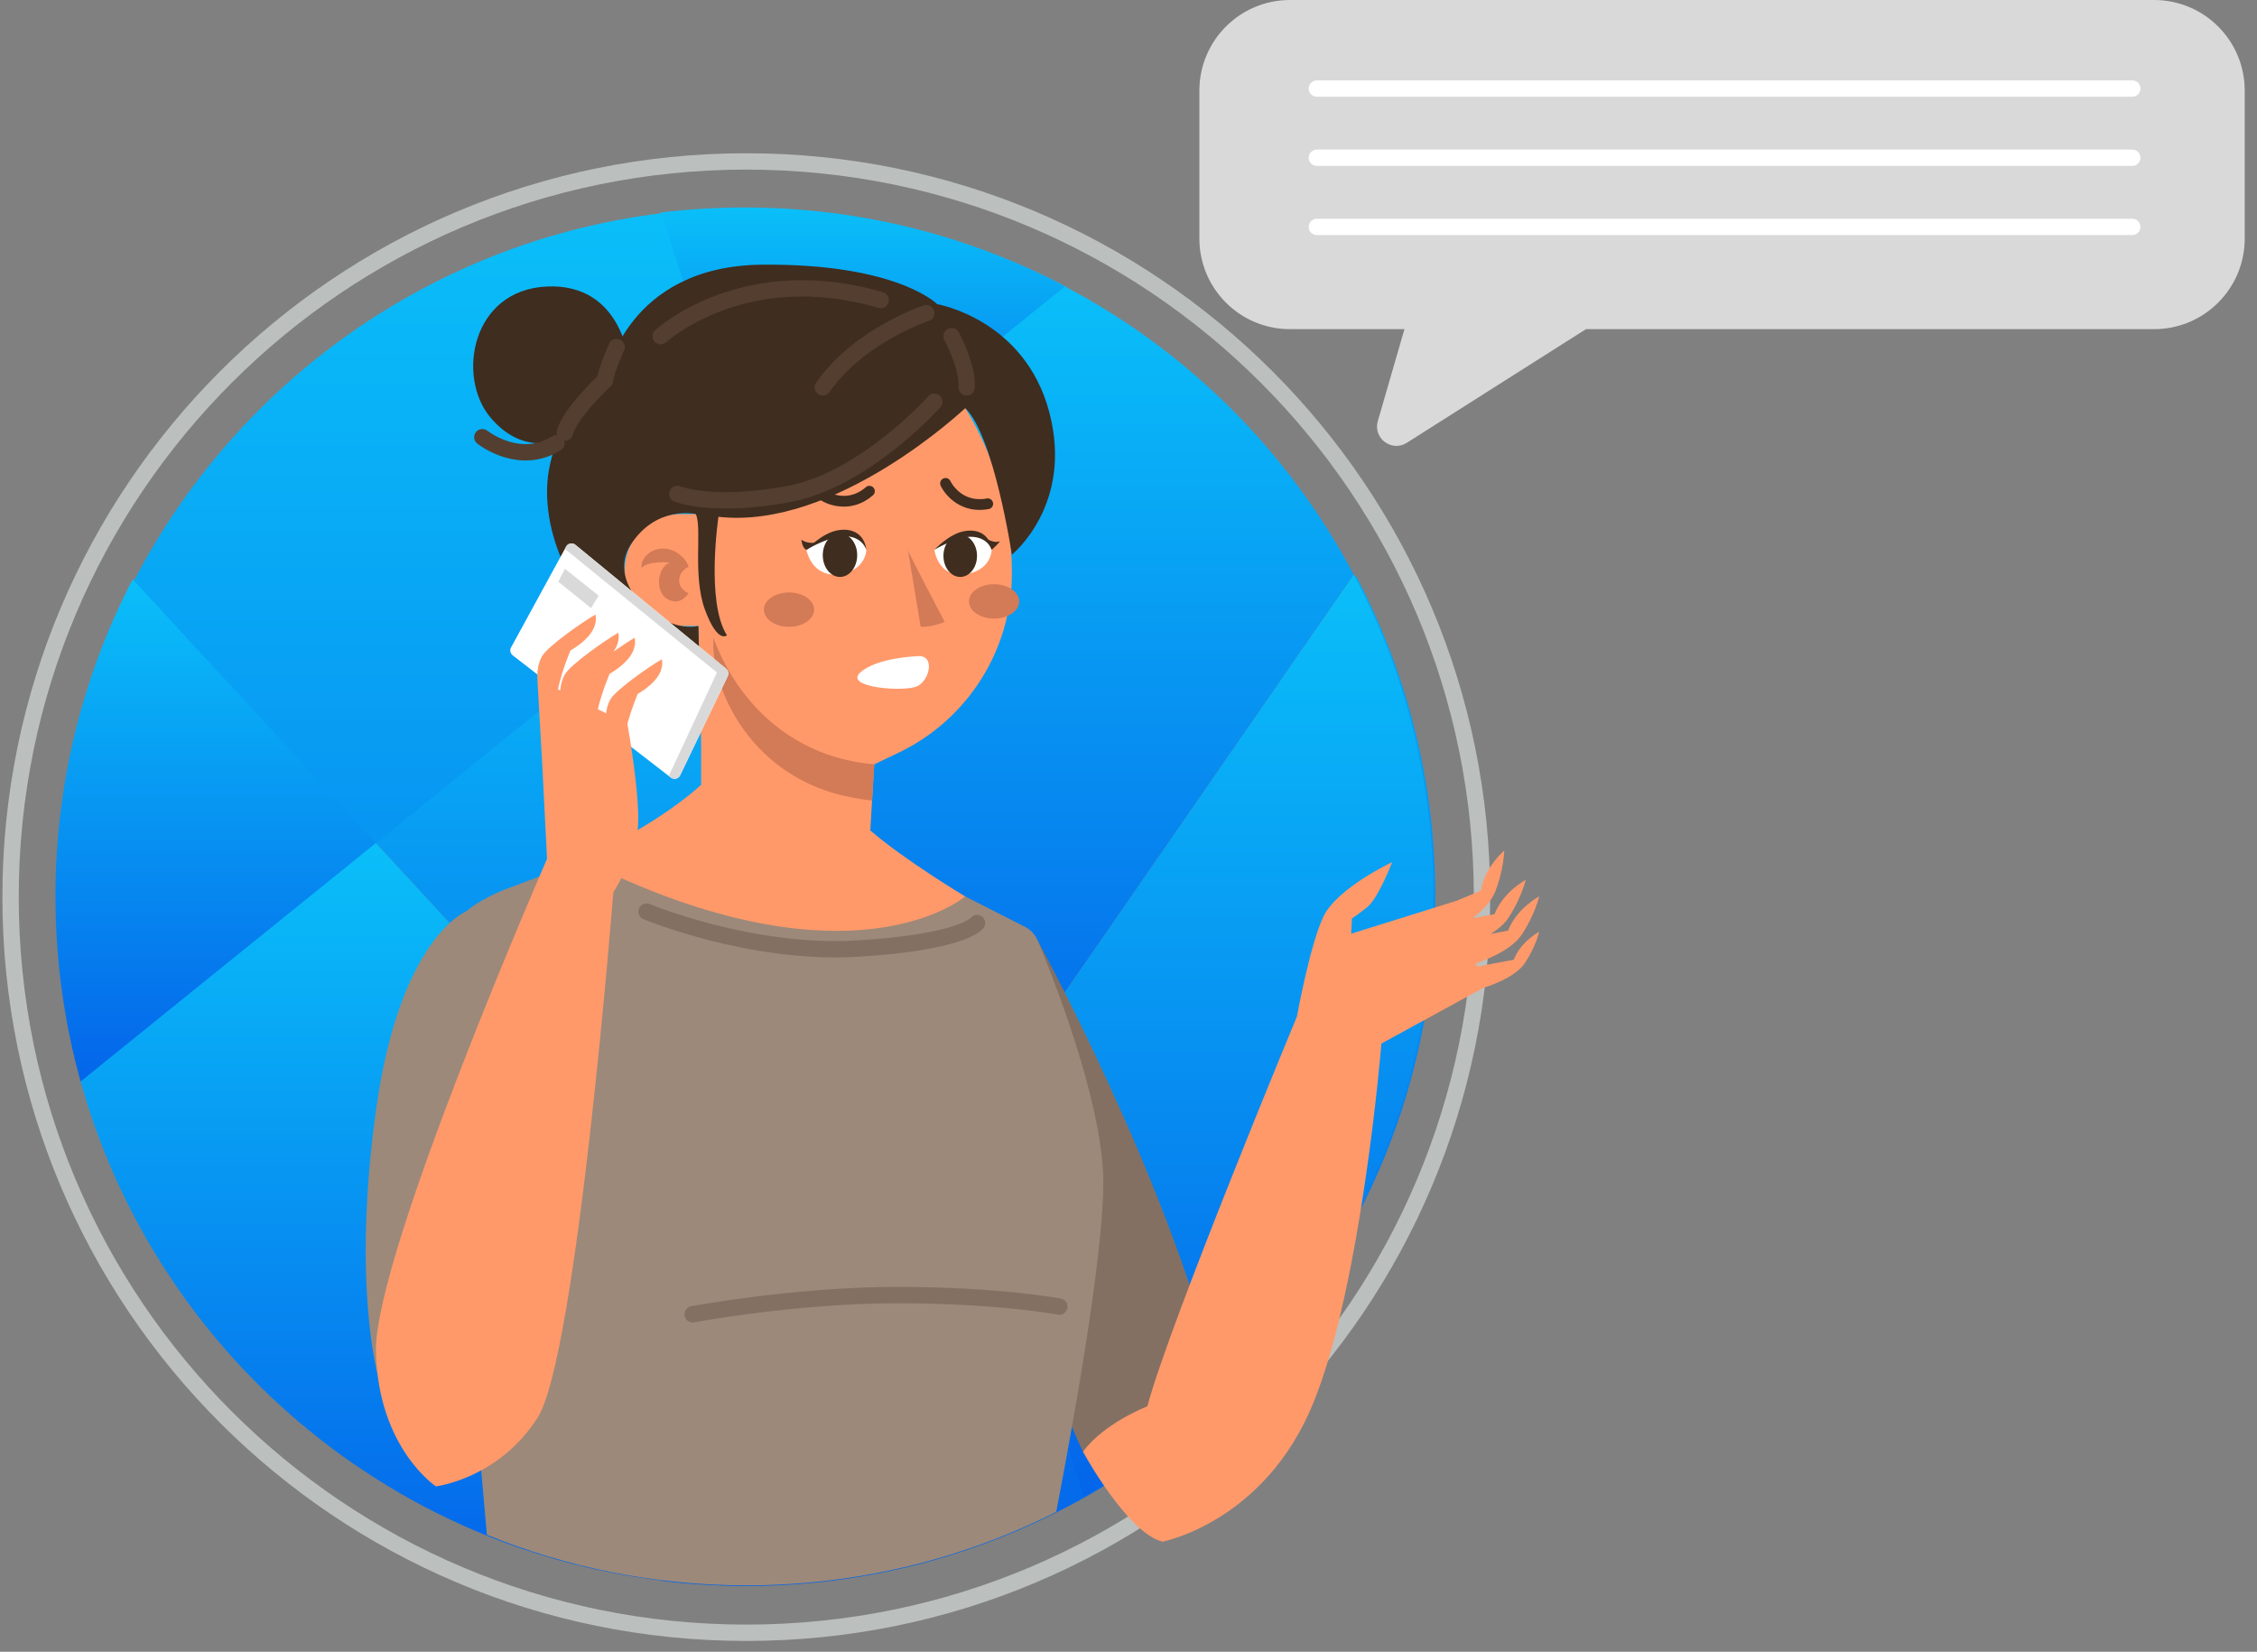<svg width="138" height="101" viewBox="0 0 138 101" fill="none" xmlns="http://www.w3.org/2000/svg">
<rect x="0" y="0" width="138" height="101" fill="#808080" stroke="none"/>
<path d="M131.709 0H78.874C75.814 0 73.334 2.481 73.334 5.541V14.587C73.334 17.647 75.814 20.127 78.874 20.127H85.872L84.244 25.749C83.941 26.796 85.094 27.662 86.014 27.078L96.97 20.127H131.709C134.769 20.127 137.249 17.647 137.249 14.587V5.541C137.25 2.481 134.769 0 131.709 0Z" fill="#D9D9D9"/>
<path d="M80.519 5.415H130.373" stroke="white" stroke-miterlimit="10" stroke-linecap="round" stroke-linejoin="round"/>
<path d="M80.519 9.646H130.373" stroke="white" stroke-miterlimit="10" stroke-linecap="round" stroke-linejoin="round"/>
<path d="M80.519 13.875H130.373" stroke="white" stroke-miterlimit="10" stroke-linecap="round" stroke-linejoin="round"/>
<path d="M45.631 99.84C70.475 99.84 90.615 79.699 90.615 54.855C90.615 30.011 70.475 9.871 45.631 9.871C20.787 9.871 0.646 30.011 0.646 54.855C0.646 79.699 20.787 99.84 45.631 99.84Z" stroke="#BBBFBD" stroke-miterlimit="10"/>
<path d="M87.76 54.851C87.76 70.573 79.148 84.282 66.385 91.522C64.955 92.333 63.472 93.067 61.949 93.706C56.93 95.817 51.417 96.982 45.634 96.982C45.25 96.982 44.87 96.977 44.49 96.966C44.256 96.961 44.022 96.951 43.788 96.935C43.621 96.935 43.46 96.93 43.294 96.915C43.044 96.904 42.795 96.888 42.55 96.868C42.446 96.862 42.342 96.858 42.238 96.842C41.941 96.826 41.65 96.795 41.359 96.769C41.021 96.733 40.688 96.696 40.355 96.654L50.773 81.588L23.099 51.584L5.042 66.173C4.855 65.497 4.683 64.821 4.527 64.129C4.47 63.869 4.413 63.603 4.361 63.343C4.288 63 4.22 62.652 4.163 62.309C4.121 62.08 4.08 61.851 4.049 61.622C3.991 61.294 3.945 60.962 3.898 60.629C3.871 60.442 3.846 60.26 3.825 60.072C3.788 59.786 3.752 59.495 3.726 59.204L3.71 59.032C3.679 58.72 3.648 58.408 3.627 58.091C3.6 57.742 3.575 57.394 3.559 57.04V57.019C3.538 56.66 3.522 56.302 3.517 55.937C3.507 55.578 3.502 55.214 3.502 54.85C3.502 47.855 5.208 41.261 8.224 35.456C14.492 23.391 26.427 14.742 40.506 13.032C42.186 12.829 43.897 12.725 45.634 12.725C52.707 12.725 59.38 14.472 65.23 17.556L46.882 32.373L59.13 69.512L82.882 35.166C85.997 41.038 87.76 47.742 87.76 54.851Z" fill="url(#paint0_linear_231_25421)"/>
<path d="M8.113 35.421L22.987 51.548L4.93 66.137C4.743 65.461 4.571 64.784 4.415 64.093C4.358 63.833 4.301 63.567 4.249 63.307C4.176 62.964 4.108 62.616 4.051 62.273C4.01 62.044 3.968 61.815 3.937 61.586C3.88 61.258 3.833 60.926 3.786 60.593C3.759 60.406 3.734 60.224 3.713 60.036C3.676 59.75 3.64 59.459 3.614 59.168L3.599 58.996C3.567 58.684 3.536 58.372 3.515 58.055C3.49 57.706 3.463 57.358 3.448 57.004V56.983C3.427 56.624 3.411 56.266 3.406 55.901C3.396 55.542 3.391 55.178 3.391 54.814C3.391 47.819 5.096 41.225 8.113 35.421Z" fill="url(#paint1_linear_231_25421)"/>
<path d="M61.836 93.67C56.817 95.781 51.305 96.946 45.521 96.946C45.136 96.946 44.757 96.941 44.377 96.93C44.143 96.925 43.909 96.915 43.675 96.899C43.508 96.899 43.347 96.894 43.181 96.879C42.931 96.868 42.681 96.852 42.437 96.832C42.333 96.826 42.229 96.822 42.125 96.806C41.828 96.79 41.537 96.759 41.246 96.733C40.908 96.697 40.575 96.66 40.242 96.619L50.659 81.552L61.836 93.67Z" fill="url(#paint2_linear_231_25421)"/>
<path d="M65.119 17.52L46.771 32.337L40.395 12.995C42.075 12.793 43.785 12.688 45.522 12.688C52.595 12.688 59.268 14.435 65.119 17.52Z" fill="url(#paint3_linear_231_25421)"/>
<path d="M87.648 54.815C87.648 70.536 79.035 84.246 66.273 91.485L59.018 69.476L82.769 35.13C85.885 41.002 87.648 47.705 87.648 54.815Z" fill="url(#paint4_linear_231_25421)"/>
<path d="M50.66 81.552L40.243 96.619C39.977 96.588 39.712 96.551 39.447 96.509C39.228 96.478 39.01 96.447 38.792 96.411C38.547 96.375 38.308 96.332 38.063 96.286C37.741 96.229 37.419 96.171 37.096 96.104C36.82 96.047 36.545 95.989 36.274 95.927C36.102 95.89 35.931 95.849 35.759 95.807C35.53 95.755 35.306 95.698 35.078 95.641C34.334 95.454 33.6 95.24 32.873 95.011C32.607 94.928 32.342 94.845 32.082 94.756C31.729 94.636 31.38 94.517 31.037 94.387C30.715 94.272 30.392 94.148 30.075 94.023C29.753 93.898 29.435 93.768 29.123 93.633C28.811 93.502 28.499 93.367 28.192 93.227C28.192 93.227 28.187 93.227 28.182 93.222C27.87 93.081 27.563 92.936 27.256 92.79C26.32 92.343 25.41 91.859 24.515 91.344C24.235 91.178 23.954 91.011 23.678 90.845C23.096 90.496 22.523 90.127 21.967 89.748C21.686 89.561 21.41 89.368 21.135 89.17C20.859 88.978 20.584 88.775 20.313 88.572C20.302 88.567 20.292 88.556 20.277 88.546C20.022 88.353 19.762 88.156 19.512 87.958C19.288 87.781 19.07 87.61 18.852 87.428C18.529 87.168 18.212 86.898 17.9 86.627C17.661 86.419 17.427 86.211 17.193 85.997C16.959 85.784 16.725 85.566 16.491 85.347C16.464 85.321 16.439 85.3 16.418 85.279C16.189 85.055 15.96 84.832 15.732 84.603C15.534 84.406 15.336 84.203 15.139 84C14.869 83.72 14.598 83.433 14.338 83.142C14.109 82.893 13.885 82.638 13.667 82.383C13.49 82.185 13.324 81.982 13.157 81.779C13.053 81.665 12.96 81.551 12.866 81.431C12.7 81.228 12.538 81.025 12.377 80.822C12.195 80.594 12.018 80.365 11.847 80.131C11.613 79.824 11.384 79.517 11.166 79.2C10.968 78.924 10.776 78.649 10.588 78.367C10.453 78.17 10.323 77.972 10.193 77.769C10.11 77.649 10.032 77.525 9.954 77.4C9.601 76.849 9.257 76.282 8.93 75.709C8.779 75.439 8.628 75.168 8.477 74.893C8.134 74.263 7.806 73.624 7.499 72.974C7.364 72.703 7.239 72.427 7.114 72.152C6.984 71.861 6.854 71.57 6.73 71.279C6.719 71.258 6.714 71.231 6.704 71.211C6.574 70.904 6.444 70.592 6.319 70.28C6.319 70.269 6.314 70.259 6.309 70.244C6.184 69.932 6.064 69.614 5.95 69.297C5.835 68.996 5.726 68.689 5.622 68.377C5.528 68.101 5.435 67.82 5.346 67.54C5.284 67.332 5.216 67.118 5.154 66.91C5.149 66.894 5.143 66.884 5.143 66.869C5.07 66.624 4.998 66.38 4.93 66.135L22.987 51.547L50.66 81.552Z" fill="url(#paint5_linear_231_25421)"/>
<path d="M82.769 35.13L59.017 69.475L46.77 32.337L65.118 17.52C72.633 21.472 78.802 27.624 82.769 35.13Z" fill="url(#paint6_linear_231_25421)"/>
<path d="M59.017 69.475L50.66 81.551L22.986 51.548L46.769 32.336L59.017 69.475Z" fill="url(#paint7_linear_231_25421)"/>
<path d="M53.321 48.955L53.454 46.737L54.934 46.03C59.171 44.008 61.87 39.731 61.87 35.035C61.87 30.954 60.573 26.981 58.167 23.687L56.514 21.424L42.424 26.141L42.547 31.434H41.616C39.727 31.434 38.194 32.966 38.194 34.856C38.194 36.746 39.726 38.278 41.616 38.278H42.705L42.87 45.462V47.984C42.87 47.984 40.326 50.435 35.496 52.516C35.496 52.516 40.881 59.277 49.779 59.723C58.677 60.169 59.019 54.818 59.019 54.818C59.019 54.818 55.33 52.609 53.214 50.78L53.321 48.955Z" fill="#FF996A"/>
<path d="M53.453 46.736L53.32 48.954C52.945 48.91 52.553 48.851 52.145 48.776C45.844 47.628 43.377 41.933 43.633 38.999C43.633 38.999 45.758 46.056 53.453 46.736Z" fill="#D37A57"/>
<path d="M41.509 33.876C41.773 34.075 42.016 34.34 42.103 34.67C42.103 34.67 41.577 34.845 41.529 35.435C41.481 36.025 42.103 36.28 42.103 36.28C42.103 36.28 41.624 37.077 40.828 36.646C40.031 36.216 40.163 34.713 40.955 34.399C40.955 34.399 39.696 34.255 39.233 34.718C39.233 34.718 39.128 34.254 39.654 33.844C40.197 33.421 40.96 33.46 41.509 33.876Z" fill="#D37A57"/>
<path d="M53.15 29.706C53.076 29.708 53.003 29.735 52.943 29.787C51.74 30.839 50.502 30.012 50.49 30.003C50.34 29.9 50.135 29.938 50.032 30.088C49.929 30.238 49.968 30.443 50.117 30.546C50.69 30.939 52.109 31.391 53.376 30.283C53.513 30.164 53.527 29.956 53.407 29.819C53.34 29.741 53.244 29.703 53.15 29.706Z" fill="#3F2D1F"/>
<path d="M60.553 30.516C60.488 30.48 60.411 30.466 60.334 30.481C58.763 30.775 58.118 29.433 58.112 29.42C58.035 29.254 57.839 29.184 57.674 29.26C57.51 29.337 57.439 29.533 57.515 29.698C57.809 30.328 58.801 31.437 60.455 31.128C60.633 31.095 60.751 30.923 60.717 30.744C60.698 30.643 60.636 30.562 60.553 30.516Z" fill="#3F2D1F"/>
<path d="M52.97 33.619C52.97 33.619 52.968 34.901 51.29 35.113C49.612 35.325 49.307 33.619 49.307 33.619C49.307 33.619 50.259 32.726 51.491 32.7C52.723 32.673 52.97 33.619 52.97 33.619Z" fill="white"/>
<path d="M60.634 33.62C60.634 33.62 60.631 34.901 58.99 35.114C57.349 35.327 57.129 33.621 57.129 33.621C57.129 33.621 57.982 32.726 59.187 32.7C60.392 32.674 60.634 33.62 60.634 33.62Z" fill="white"/>
<path d="M57.129 33.621C57.129 33.621 58.008 32.655 58.949 32.482C59.89 32.308 60.536 32.766 60.634 33.621C60.634 33.621 60.447 32.915 59.506 32.829C58.566 32.742 57.129 33.621 57.129 33.621Z" fill="#3F2D1F"/>
<path d="M49.307 33.619C49.307 33.619 50.225 32.61 51.209 32.429C52.192 32.247 52.867 32.726 52.969 33.619C52.969 33.619 52.775 32.881 51.791 32.791C50.808 32.701 49.307 33.619 49.307 33.619Z" fill="#3F2D1F"/>
<path d="M55.518 33.656L56.291 38.327C56.291 38.327 56.907 38.374 57.76 38.027C57.76 38.027 55.739 34.181 55.518 33.656Z" fill="#D37A57"/>
<path d="M50.307 33.948C50.307 34.683 50.778 35.279 51.359 35.279C51.94 35.279 52.411 34.683 52.411 33.948C52.411 33.213 51.94 32.616 51.359 32.616C50.778 32.616 50.307 33.213 50.307 33.948Z" fill="#3F2D1F"/>
<path d="M57.685 33.989C57.685 34.702 58.145 35.279 58.712 35.279C59.279 35.279 59.738 34.702 59.738 33.989C59.738 33.277 59.279 32.699 58.712 32.699C58.145 32.699 57.685 33.277 57.685 33.989Z" fill="#3F2D1F"/>
<path d="M48.242 38.329C49.09 38.329 49.777 37.858 49.777 37.278C49.777 36.697 49.09 36.227 48.242 36.227C47.394 36.227 46.707 36.697 46.707 37.278C46.707 37.858 47.394 38.329 48.242 38.329Z" fill="#D37A57"/>
<path d="M60.78 37.825C61.628 37.825 62.315 37.355 62.315 36.774C62.315 36.193 61.628 35.723 60.78 35.723C59.932 35.723 59.244 36.193 59.244 36.774C59.244 37.355 59.932 37.825 60.78 37.825Z" fill="#D37A57"/>
<path d="M56.076 40.125C56.076 40.125 53.596 40.209 52.593 41.128C51.59 42.048 55.295 42.326 56.076 41.964C56.855 41.602 57.203 40.009 56.076 40.125Z" fill="white"/>
<path d="M50.031 33.117C50.031 33.117 49.537 33.352 48.998 33.006C48.998 33.006 49.048 33.513 49.307 33.62L50.031 33.117Z" fill="#3F2D1F"/>
<path d="M60.066 32.773C60.066 32.773 60.65 33.256 61.093 33.108C61.256 33.053 60.636 33.621 60.636 33.621C60.488 33.083 60.066 32.773 60.066 32.773Z" fill="#3F2D1F"/>
<path d="M63.453 57.52C63.453 57.52 71.343 71.941 74.352 84.035L66.216 88.772C66.216 88.772 62.983 82.308 61.869 72.39C60.756 62.471 63.453 57.52 63.453 57.52Z" fill="#847062"/>
<path d="M59.018 24.956C59.018 24.956 51.134 32.418 43.928 31.601C43.928 31.601 43.148 36.839 44.448 38.845C44.448 38.845 43.891 39.397 43.11 37.3C42.33 35.204 42.946 32.308 42.545 31.434C42.545 31.434 40.14 30.865 38.56 33.313C36.98 35.762 40.438 38.751 42.703 38.278L42.807 42.78C42.807 42.78 40.212 43.748 38.021 41.891C35.829 40.034 36.907 38.139 36.907 38.139C36.907 38.139 33.6 34.876 33.452 30.344C33.303 25.812 37.073 22.964 37.073 22.964C37.073 22.964 38.318 16.259 46.602 16.184C54.886 16.11 57.3 18.599 57.3 18.599C57.3 18.599 62.648 19.509 64.154 25.193C65.661 30.877 61.869 33.916 61.869 33.916C61.869 33.916 60.773 26.634 59.018 24.956Z" fill="#3F2D1F"/>
<path d="M38.467 22.183C38.467 22.183 38.068 17.313 33.447 17.519C28.827 17.725 27.935 23.018 29.941 25.47C31.947 27.922 34.566 27.365 36.516 25.47C38.467 23.576 38.467 22.183 38.467 22.183Z" fill="#3F2D1F"/>
<path d="M44.498 41.345L41.585 47.409C41.481 47.627 41.205 47.69 41.013 47.544L40.893 47.45L31.35 40.075C31.204 39.961 31.157 39.758 31.246 39.592L34.538 33.564L34.616 33.423C34.725 33.215 35.001 33.163 35.183 33.314L44.399 40.891C44.529 41.001 44.57 41.189 44.498 41.345Z" fill="white"/>
<path d="M64.582 92.448C58.887 95.323 52.449 96.941 45.63 96.941C40.019 96.941 34.662 95.844 29.768 93.847L26.652 58.164C26.652 58.164 27.292 55.704 31.109 54.3C35.447 52.698 35.493 52.516 35.493 52.516C52.027 60.837 59.017 54.814 59.017 54.814L62.657 56.666C63.016 56.848 63.297 57.149 63.453 57.519C64.311 59.573 67.156 66.698 67.442 71.608C67.666 75.519 65.815 86.03 64.582 92.448Z" fill="#9C897A"/>
<path d="M28.479 55.743C28.479 55.743 24.447 57.344 22.988 67.894C21.527 78.444 23.086 84.034 23.086 84.034L31.112 74.507C31.112 74.507 33.859 59.901 28.479 55.743Z" fill="#9C897A"/>
<path d="M40.462 40.313C39.693 40.757 37.69 42.158 37.332 42.748C37.16 43.032 37.088 43.356 37.059 43.617L36.555 43.366C36.809 42.28 37.278 41.195 37.278 41.195C37.278 41.195 38.077 40.768 38.523 40.136C38.969 39.505 38.801 39 38.801 39C38.497 39.176 38.007 39.496 37.496 39.858C37.504 39.848 37.512 39.839 37.52 39.829C37.965 39.197 37.798 38.693 37.798 38.693C36.999 39.154 34.919 40.609 34.548 41.222C34.347 41.552 34.279 41.933 34.256 42.217L34.115 42.147C34.354 40.998 34.882 39.773 34.882 39.773C34.882 39.773 35.681 39.346 36.127 38.714C36.572 38.083 36.405 37.578 36.405 37.578C35.606 38.039 33.527 39.494 33.155 40.107C32.783 40.72 32.858 41.518 32.858 41.518L33.155 46.756L33.448 52.514C33.448 52.514 22.865 76.735 22.987 82.642C23.11 88.548 26.654 90.888 26.654 90.888C26.654 90.888 30.443 90.442 32.858 86.712C35.272 82.982 37.501 54.557 37.501 54.557C37.501 54.557 38.764 52.625 38.987 50.778C39.21 48.93 38.362 44.267 38.362 44.267C38.614 43.311 38.995 42.425 38.995 42.425C38.995 42.425 39.765 42.014 40.194 41.406C40.623 40.798 40.462 40.313 40.462 40.313Z" fill="#FF996A"/>
<path d="M44.497 41.345L41.584 47.409C41.48 47.628 41.205 47.69 41.012 47.544L40.892 47.451L43.836 41.122L34.537 33.565L34.615 33.424C34.725 33.217 35 33.164 35.182 33.315L44.398 40.892C44.528 41.002 44.57 41.189 44.497 41.345Z" fill="#D9D9D9"/>
<path d="M34.539 34.777L34.135 35.571L36.141 37.187L36.601 36.421L34.539 34.777Z" fill="#D9D9D9"/>
<path d="M92.555 58.687L90.307 59.105L90.246 58.906C90.896 58.683 92.424 58.083 93.042 57.155C93.837 55.964 94.115 54.811 94.115 54.811C94.115 54.811 92.738 55.532 92.208 56.907L91.143 57.106C91.57 56.841 91.965 56.521 92.214 56.148C93.008 54.956 93.287 53.804 93.287 53.804C93.287 53.804 91.909 54.525 91.379 55.901L90.036 56.15C90.593 55.713 91.177 55.143 91.42 54.526C91.947 53.193 91.976 52.008 91.976 52.008C91.976 52.008 90.781 53.002 90.552 54.459L89.076 55.075L82.614 57.094L82.662 56.16C82.662 56.16 82.906 56.014 83.588 55.478C84.271 54.942 85.122 52.716 85.122 52.716C85.122 52.716 81.736 54.308 80.91 56.062C80.085 57.817 79.299 62.155 79.299 62.155C79.299 62.155 71.532 80.844 70.153 85.993C70.153 85.993 67.486 87.024 66.217 88.772C66.217 88.772 68.928 93.749 71.083 94.269C71.083 94.269 77.324 93.081 80.296 85.799C83.267 78.518 84.465 63.811 84.465 63.811L90.703 60.4C90.703 60.4 92.588 59.863 93.237 58.889C93.888 57.914 94.115 56.971 94.115 56.971C94.115 56.971 92.989 57.562 92.555 58.687Z" fill="#FF996A"/>
<path d="M64.771 79.896C64.771 79.896 61.117 79.192 54.862 79.192C48.608 79.192 42.353 80.365 42.353 80.365" stroke="#847062" stroke-miterlimit="10" stroke-linecap="round" stroke-linejoin="round"/>
<path d="M58.184 20.557C58.184 20.557 59.19 22.412 59.103 23.684" stroke="#543E2F" stroke-miterlimit="10" stroke-linecap="round" stroke-linejoin="round"/>
<path d="M56.638 19.149C56.638 19.149 52.554 20.479 50.307 23.684" stroke="#543E2F" stroke-miterlimit="10" stroke-linecap="round" stroke-linejoin="round"/>
<path d="M37.7 21.221C37.7 21.221 37.036 22.706 36.996 23.253C36.996 23.253 34.814 25.286 34.537 26.459" stroke="#543E2F" stroke-miterlimit="10" stroke-linecap="round" stroke-linejoin="round"/>
<path d="M29.492 26.733C29.649 26.851 31.807 28.486 34.021 27.108" stroke="#543E2F" stroke-miterlimit="10" stroke-linecap="round" stroke-linejoin="round"/>
<path d="M40.395 20.557C40.395 20.557 45.461 15.885 53.846 18.348" stroke="#543E2F" stroke-miterlimit="10" stroke-linecap="round" stroke-linejoin="round"/>
<path d="M41.414 30.205C41.414 30.205 43.59 31.082 48.242 30.205C52.894 29.327 57.129 24.564 57.129 24.564" stroke="#543E2F" stroke-miterlimit="10" stroke-linecap="round" stroke-linejoin="round"/>
<path d="M39.535 55.743C39.535 55.743 45.897 58.396 52.412 58.006C58.927 57.615 59.739 56.442 59.739 56.442" stroke="#847062" stroke-miterlimit="10" stroke-linecap="round" stroke-linejoin="round"/>
<defs>
<linearGradient id="paint0_linear_231_25421" x1="45.631" y1="12.725" x2="45.631" y2="96.982" gradientUnits="userSpaceOnUse">
<stop stop-color="#0ABFF9"/>
<stop offset="1" stop-color="#0465EA"/>
</linearGradient>
<linearGradient id="paint1_linear_231_25421" x1="13.189" y1="35.421" x2="13.189" y2="66.137" gradientUnits="userSpaceOnUse">
<stop stop-color="#0ABFF9"/>
<stop offset="1" stop-color="#0465EA"/>
</linearGradient>
<linearGradient id="paint2_linear_231_25421" x1="51.039" y1="81.552" x2="51.039" y2="96.946" gradientUnits="userSpaceOnUse">
<stop stop-color="#0ABFF9"/>
<stop offset="1" stop-color="#0465EA"/>
</linearGradient>
<linearGradient id="paint3_linear_231_25421" x1="52.757" y1="12.688" x2="52.757" y2="32.337" gradientUnits="userSpaceOnUse">
<stop stop-color="#0ABFF9"/>
<stop offset="1" stop-color="#0465EA"/>
</linearGradient>
<linearGradient id="paint4_linear_231_25421" x1="73.333" y1="35.13" x2="73.333" y2="91.485" gradientUnits="userSpaceOnUse">
<stop stop-color="#0ABFF9"/>
<stop offset="1" stop-color="#0465EA"/>
</linearGradient>
<linearGradient id="paint5_linear_231_25421" x1="27.795" y1="51.547" x2="27.795" y2="96.619" gradientUnits="userSpaceOnUse">
<stop stop-color="#0ABFF9"/>
<stop offset="1" stop-color="#0465EA"/>
</linearGradient>
<linearGradient id="paint6_linear_231_25421" x1="64.769" y1="17.52" x2="64.769" y2="69.475" gradientUnits="userSpaceOnUse">
<stop stop-color="#0ABFF9"/>
<stop offset="1" stop-color="#0465EA"/>
</linearGradient>
<linearGradient id="paint7_linear_231_25421" x1="41.002" y1="32.336" x2="41.002" y2="81.551" gradientUnits="userSpaceOnUse">
<stop stop-color="#0ABFF9"/>
<stop offset="1" stop-color="#0465EA"/>
</linearGradient>
</defs>
</svg>
